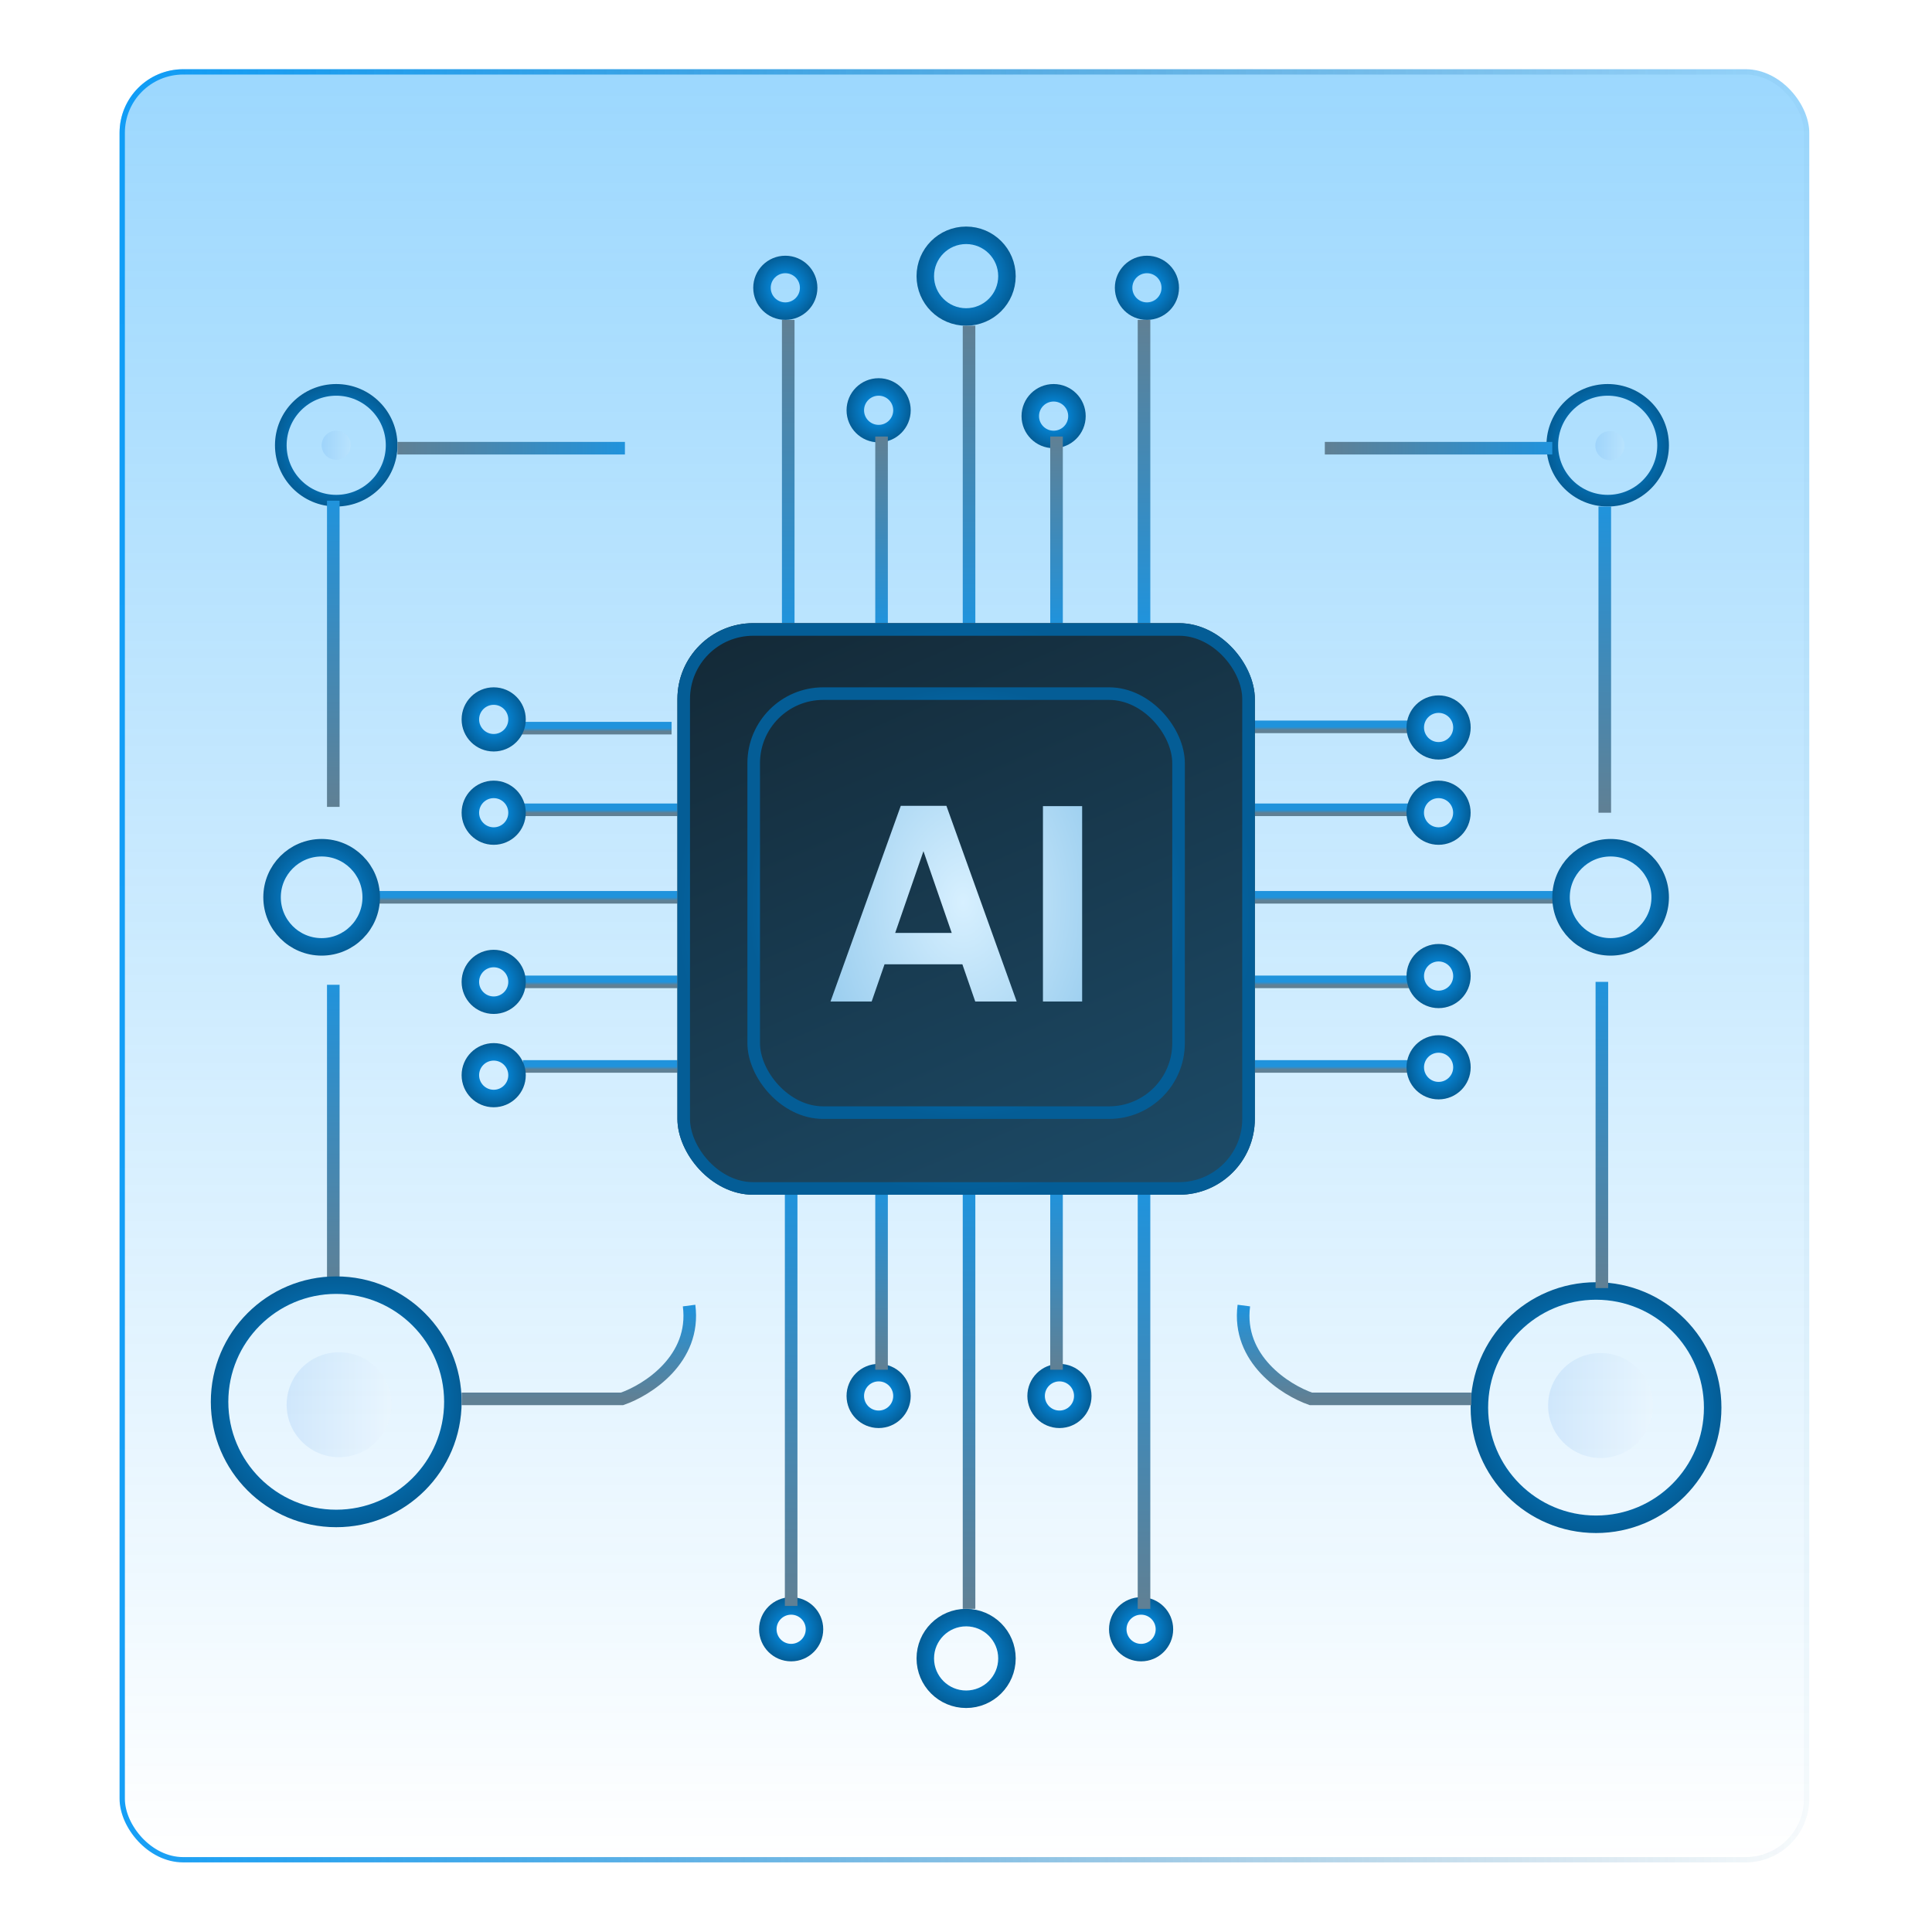 <svg width="614" height="614" viewBox="0 0 614 614" fill="none" xmlns="http://www.w3.org/2000/svg">
<g filter="url(#filter0_b_5162_8192)">
<rect x="38" y="22.002" width="537.001" height="569.879" rx="20.232" fill="url(#paint0_linear_5162_8192)" fill-opacity="0.4"/>
<rect x="38.843" y="22.845" width="535.315" height="568.193" rx="19.389" stroke="url(#paint1_linear_5162_8192)" stroke-width="1.686"/>
<path d="M215.287 312.041H166.167" stroke="url(#paint2_linear_5162_8192)" stroke-width="4"/>
<path d="M215.287 257.36H166.167" stroke="url(#paint3_linear_5162_8192)" stroke-width="4"/>
<path d="M213.434 231.41H164.314" stroke="url(#paint4_linear_5162_8192)" stroke-width="4"/>
<path d="M215.287 338.919H166.167" stroke="url(#paint5_linear_5162_8192)" stroke-width="4"/>
<path d="M215.287 285.164H117.047" stroke="url(#paint6_linear_5162_8192)" stroke-width="4"/>
<circle cx="10.195" cy="10.195" r="7.414" transform="matrix(-1 0 0 1 167.094 218.436)" stroke="url(#paint7_radial_5162_8192)" stroke-width="5.561"/>
<circle cx="10.195" cy="10.195" r="7.414" transform="matrix(-1 0 0 1 167.094 248.093)" stroke="url(#paint8_radial_5162_8192)" stroke-width="5.561"/>
<circle cx="10.195" cy="10.195" r="7.414" transform="matrix(-1 0 0 1 167.094 301.847)" stroke="url(#paint9_radial_5162_8192)" stroke-width="5.561"/>
<circle cx="10.195" cy="10.195" r="7.414" transform="matrix(-1 0 0 1 167.094 331.504)" stroke="url(#paint10_radial_5162_8192)" stroke-width="5.561"/>
<circle cx="18.536" cy="18.536" r="15.755" transform="matrix(-1 0 0 1 120.754 266.629)" stroke="url(#paint11_radial_5162_8192)" stroke-width="5.561"/>
<path d="M398.792 312.041H447.912" stroke="url(#paint12_linear_5162_8192)" stroke-width="4"/>
<path d="M398.792 257.36H447.912" stroke="url(#paint13_linear_5162_8192)" stroke-width="4"/>
<path d="M395 231L450 231" stroke="url(#paint14_linear_5162_8192)" stroke-width="4"/>
<path d="M398.792 338.919H447.912" stroke="url(#paint15_linear_5162_8192)" stroke-width="4"/>
<path d="M398.792 285.164H497.032" stroke="url(#paint16_linear_5162_8192)" stroke-width="4"/>
<circle cx="457.195" cy="231.195" r="7.414" stroke="url(#paint17_radial_5162_8192)" stroke-width="5.561"/>
<circle cx="457.18" cy="258.288" r="7.414" stroke="url(#paint18_radial_5162_8192)" stroke-width="5.561"/>
<circle cx="457.195" cy="310.195" r="7.414" stroke="url(#paint19_radial_5162_8192)" stroke-width="5.561"/>
<circle cx="457.195" cy="339.195" r="7.414" stroke="url(#paint20_radial_5162_8192)" stroke-width="5.561"/>
<circle cx="511.861" cy="285.165" r="15.755" stroke="url(#paint21_radial_5162_8192)" stroke-width="5.561"/>
<circle cx="10.195" cy="10.195" r="7.414" transform="matrix(-1 0 0 1 261.627 507.595)" stroke="url(#paint22_radial_5162_8192)" stroke-width="5.561"/>
<circle cx="15.755" cy="15.755" r="12.975" transform="matrix(-1 0 0 1 322.795 511.302)" stroke="url(#paint23_radial_5162_8192)" stroke-width="5.561"/>
<circle cx="10.195" cy="10.195" r="7.414" transform="matrix(-1 0 0 1 289.43 433.451)" stroke="url(#paint24_radial_5162_8192)" stroke-width="5.561"/>
<circle cx="10.195" cy="10.195" r="7.414" transform="matrix(-1 0 0 1 346.892 433.451)" stroke="url(#paint25_radial_5162_8192)" stroke-width="5.561"/>
<circle cx="10.195" cy="10.195" r="7.414" transform="matrix(-1 0 0 1 372.842 507.595)" stroke="url(#paint26_radial_5162_8192)" stroke-width="5.561"/>
<path d="M251.432 378.771V510.375" stroke="url(#paint27_linear_5162_8192)" stroke-width="4"/>
<path d="M363.574 379.697V511.302" stroke="url(#paint28_linear_5162_8192)" stroke-width="4"/>
<path d="M307.966 379.697V511.302" stroke="url(#paint29_linear_5162_8192)" stroke-width="4"/>
<circle cx="10.195" cy="10.195" r="7.414" transform="matrix(1 8.74228e-08 8.74228e-08 -1 354.306 101.659)" stroke="url(#paint30_radial_5162_8192)" stroke-width="5.561"/>
<circle cx="15.755" cy="15.755" r="12.975" transform="matrix(1 8.74228e-08 8.74228e-08 -1 291.284 103.513)" stroke="url(#paint31_radial_5162_8192)" stroke-width="5.561"/>
<circle cx="10.195" cy="10.195" r="7.414" transform="matrix(1 8.74228e-08 8.74228e-08 -1 324.649 142.438)" stroke="url(#paint32_radial_5162_8192)" stroke-width="5.561"/>
<circle cx="10.195" cy="10.195" r="7.414" transform="matrix(1 8.74228e-08 8.74228e-08 -1 269.041 140.585)" stroke="url(#paint33_radial_5162_8192)" stroke-width="5.561"/>
<circle cx="10.195" cy="10.195" r="7.414" transform="matrix(1 8.74228e-08 8.74228e-08 -1 239.384 101.659)" stroke="url(#paint34_radial_5162_8192)" stroke-width="5.561"/>
<path d="M363.574 198.046L363.574 101.659" stroke="url(#paint35_linear_5162_8192)" stroke-width="4"/>
<path d="M250.505 198.046L250.505 101.659" stroke="url(#paint36_linear_5162_8192)" stroke-width="4"/>
<path d="M307.967 198.046V103.513" stroke="url(#paint37_linear_5162_8192)" stroke-width="4"/>
<path d="M280.163 198.046V138.731" stroke="url(#paint38_linear_5162_8192)" stroke-width="4"/>
<path d="M335.771 198.046V138.731" stroke="url(#paint39_linear_5162_8192)" stroke-width="4"/>
<path d="M335.77 377.844V435.305" stroke="url(#paint40_linear_5162_8192)" stroke-width="4"/>
<path d="M280.163 377.844V435.305" stroke="url(#paint41_linear_5162_8192)" stroke-width="4"/>
<circle cx="106.852" cy="141.511" r="17.609" stroke="url(#paint42_radial_5162_8192)" stroke-width="3.707"/>
<circle cx="510.934" cy="141.511" r="17.609" stroke="url(#paint43_radial_5162_8192)" stroke-width="3.707"/>
<circle cx="106.852" cy="141.511" r="4.634" fill="url(#paint44_linear_5162_8192)" fill-opacity="0.1"/>
<circle cx="511.634" cy="141.634" r="4.634" fill="url(#paint45_linear_5162_8192)" fill-opacity="0.1"/>
<path d="M105.925 159.12V256.433" stroke="url(#paint46_linear_5162_8192)" stroke-width="4"/>
<path d="M105.925 312.969V410.282" stroke="url(#paint47_linear_5162_8192)" stroke-width="4"/>
<path d="M198.604 142.438L126.315 142.438" stroke="url(#paint48_linear_5162_8192)" stroke-width="4"/>
<path d="M493.325 142.438L421.035 142.438" stroke="url(#paint49_linear_5162_8192)" stroke-width="4"/>
<circle cx="106.852" cy="445.5" r="37.072" stroke="url(#paint50_radial_5162_8192)" stroke-width="5.561"/>
<circle cx="507.227" cy="447.353" r="37.072" stroke="url(#paint51_radial_5162_8192)" stroke-width="5.561"/>
<circle cx="107.779" cy="446.426" r="16.682" fill="url(#paint52_linear_5162_8192)" fill-opacity="0.1"/>
<circle cx="508.682" cy="446.682" r="16.682" fill="url(#paint53_linear_5162_8192)" fill-opacity="0.1"/>
<g filter="url(#filter1_d_5162_8192)">
<rect x="215.287" y="198.046" width="183.505" height="181.651" rx="24.097" fill="url(#paint54_linear_5162_8192)"/>
<rect x="217.287" y="200.046" width="179.505" height="177.651" rx="22.097" stroke="url(#paint55_radial_5162_8192)" stroke-width="4"/>
</g>
<rect x="239.53" y="220.436" width="135.019" height="133.165" rx="22.097" stroke="url(#paint56_radial_5162_8192)" stroke-width="4"/>
<path d="M305.846 306.456H281.111L277.019 318.289H263.94L286.272 256.097H300.774L323.106 318.289H309.938L305.846 306.456ZM302.465 296.491L293.479 270.511L284.492 296.491H302.465ZM343.91 256.186V318.289H331.454V256.186H343.91Z" fill="url(#paint57_radial_5162_8192)"/>
<path d="M509.081 312.041V409.354" stroke="url(#paint58_linear_5162_8192)" stroke-width="4"/>
<path d="M510.007 160.975V258.288" stroke="url(#paint59_linear_5162_8192)" stroke-width="4"/>
<path d="M146.704 444.573H197.678C205.71 441.793 221.218 431.969 218.994 414.916" stroke="url(#paint60_linear_5162_8192)" stroke-width="4"/>
<path d="M467.59 444.573H416.617C408.585 441.793 393.076 431.969 395.301 414.916" stroke="url(#paint61_linear_5162_8192)" stroke-width="4"/>
</g>
<defs>
<filter id="filter0_b_5162_8192" x="34.628" y="18.63" width="543.746" height="576.623" filterUnits="userSpaceOnUse" color-interpolation-filters="sRGB">
<feFlood flood-opacity="0" result="BackgroundImageFix"/>
<feGaussianBlur in="BackgroundImageFix" stdDeviation="1.686"/>
<feComposite in2="SourceAlpha" operator="in" result="effect1_backgroundBlur_5162_8192"/>
<feBlend mode="normal" in="SourceGraphic" in2="effect1_backgroundBlur_5162_8192" result="shape"/>
</filter>
<filter id="filter1_d_5162_8192" x="143.387" y="126.146" width="327.305" height="325.451" filterUnits="userSpaceOnUse" color-interpolation-filters="sRGB">
<feFlood flood-opacity="0" result="BackgroundImageFix"/>
<feColorMatrix in="SourceAlpha" type="matrix" values="0 0 0 0 0 0 0 0 0 0 0 0 0 0 0 0 0 0 127 0" result="hardAlpha"/>
<feMorphology radius="18" operator="dilate" in="SourceAlpha" result="effect1_dropShadow_5162_8192"/>
<feOffset/>
<feGaussianBlur stdDeviation="26.95"/>
<feComposite in2="hardAlpha" operator="out"/>
<feColorMatrix type="matrix" values="0 0 0 0 0.401 0 0 0 0 0.641 0 0 0 0 0.792 0 0 0 1 0"/>
<feBlend mode="normal" in2="BackgroundImageFix" result="effect1_dropShadow_5162_8192"/>
<feBlend mode="normal" in="SourceGraphic" in2="effect1_dropShadow_5162_8192" result="shape"/>
</filter>
<linearGradient id="paint0_linear_5162_8192" x1="306.501" y1="22.002" x2="306.501" y2="591.881" gradientUnits="userSpaceOnUse">
<stop stop-color="#079DFC"/>
<stop offset="1" stop-color="#079DFC" stop-opacity="0"/>
</linearGradient>
<linearGradient id="paint1_linear_5162_8192" x1="2.279" y1="249.788" x2="591.076" y2="249.788" gradientUnits="userSpaceOnUse">
<stop stop-color="#079DFC"/>
<stop offset="1" stop-color="#045D96" stop-opacity="0"/>
</linearGradient>
<linearGradient id="paint2_linear_5162_8192" x1="190.727" y1="312.041" x2="190.727" y2="313.041" gradientUnits="userSpaceOnUse">
<stop stop-color="#2093DC"/>
<stop offset="1" stop-color="#608094"/>
</linearGradient>
<linearGradient id="paint3_linear_5162_8192" x1="190.727" y1="257.36" x2="190.727" y2="258.36" gradientUnits="userSpaceOnUse">
<stop stop-color="#2093DC"/>
<stop offset="1" stop-color="#608094"/>
</linearGradient>
<linearGradient id="paint4_linear_5162_8192" x1="188.874" y1="231.41" x2="188.874" y2="232.41" gradientUnits="userSpaceOnUse">
<stop stop-color="#2093DC"/>
<stop offset="1" stop-color="#608094"/>
</linearGradient>
<linearGradient id="paint5_linear_5162_8192" x1="190.727" y1="338.919" x2="190.727" y2="339.919" gradientUnits="userSpaceOnUse">
<stop stop-color="#2093DC"/>
<stop offset="1" stop-color="#608094"/>
</linearGradient>
<linearGradient id="paint6_linear_5162_8192" x1="166.167" y1="285.164" x2="166.167" y2="286.164" gradientUnits="userSpaceOnUse">
<stop stop-color="#2093DC"/>
<stop offset="1" stop-color="#608094"/>
</linearGradient>
<radialGradient id="paint7_radial_5162_8192" cx="0" cy="0" r="1" gradientUnits="userSpaceOnUse" gradientTransform="translate(10.195 10.195) rotate(90) scale(10.195)">
<stop stop-color="#079DFC"/>
<stop offset="1" stop-color="#045D96"/>
</radialGradient>
<radialGradient id="paint8_radial_5162_8192" cx="0" cy="0" r="1" gradientUnits="userSpaceOnUse" gradientTransform="translate(10.195 10.195) rotate(90) scale(10.195)">
<stop stop-color="#079DFC"/>
<stop offset="1" stop-color="#045D96"/>
</radialGradient>
<radialGradient id="paint9_radial_5162_8192" cx="0" cy="0" r="1" gradientUnits="userSpaceOnUse" gradientTransform="translate(10.195 10.195) rotate(90) scale(10.195)">
<stop stop-color="#079DFC"/>
<stop offset="1" stop-color="#045D96"/>
</radialGradient>
<radialGradient id="paint10_radial_5162_8192" cx="0" cy="0" r="1" gradientUnits="userSpaceOnUse" gradientTransform="translate(10.195 10.195) rotate(90) scale(10.195)">
<stop stop-color="#079DFC"/>
<stop offset="1" stop-color="#045D96"/>
</radialGradient>
<radialGradient id="paint11_radial_5162_8192" cx="0" cy="0" r="1" gradientUnits="userSpaceOnUse" gradientTransform="translate(18.536 18.536) rotate(90) scale(18.536)">
<stop stop-color="#079DFC"/>
<stop offset="1" stop-color="#045D96"/>
</radialGradient>
<linearGradient id="paint12_linear_5162_8192" x1="423.352" y1="312.041" x2="423.352" y2="313.041" gradientUnits="userSpaceOnUse">
<stop stop-color="#2093DC"/>
<stop offset="1" stop-color="#608094"/>
</linearGradient>
<linearGradient id="paint13_linear_5162_8192" x1="423.352" y1="257.36" x2="423.352" y2="258.36" gradientUnits="userSpaceOnUse">
<stop stop-color="#2093DC"/>
<stop offset="1" stop-color="#608094"/>
</linearGradient>
<linearGradient id="paint14_linear_5162_8192" x1="422.5" y1="231" x2="422.5" y2="232" gradientUnits="userSpaceOnUse">
<stop stop-color="#2093DC"/>
<stop offset="1" stop-color="#608094"/>
</linearGradient>
<linearGradient id="paint15_linear_5162_8192" x1="423.352" y1="338.919" x2="423.352" y2="339.919" gradientUnits="userSpaceOnUse">
<stop stop-color="#2093DC"/>
<stop offset="1" stop-color="#608094"/>
</linearGradient>
<linearGradient id="paint16_linear_5162_8192" x1="447.912" y1="285.164" x2="447.912" y2="286.164" gradientUnits="userSpaceOnUse">
<stop stop-color="#2093DC"/>
<stop offset="1" stop-color="#608094"/>
</linearGradient>
<radialGradient id="paint17_radial_5162_8192" cx="0" cy="0" r="1" gradientUnits="userSpaceOnUse" gradientTransform="translate(457.195 231.195) rotate(90) scale(10.195)">
<stop stop-color="#079DFC"/>
<stop offset="1" stop-color="#045D96"/>
</radialGradient>
<radialGradient id="paint18_radial_5162_8192" cx="0" cy="0" r="1" gradientUnits="userSpaceOnUse" gradientTransform="translate(457.18 258.288) rotate(90) scale(10.195)">
<stop stop-color="#079DFC"/>
<stop offset="1" stop-color="#045D96"/>
</radialGradient>
<radialGradient id="paint19_radial_5162_8192" cx="0" cy="0" r="1" gradientUnits="userSpaceOnUse" gradientTransform="translate(457.195 310.195) rotate(90) scale(10.195)">
<stop stop-color="#079DFC"/>
<stop offset="1" stop-color="#045D96"/>
</radialGradient>
<radialGradient id="paint20_radial_5162_8192" cx="0" cy="0" r="1" gradientUnits="userSpaceOnUse" gradientTransform="translate(457.195 339.195) rotate(90) scale(10.195)">
<stop stop-color="#079DFC"/>
<stop offset="1" stop-color="#045D96"/>
</radialGradient>
<radialGradient id="paint21_radial_5162_8192" cx="0" cy="0" r="1" gradientUnits="userSpaceOnUse" gradientTransform="translate(511.861 285.165) rotate(90) scale(18.536)">
<stop stop-color="#079DFC"/>
<stop offset="1" stop-color="#045D96"/>
</radialGradient>
<radialGradient id="paint22_radial_5162_8192" cx="0" cy="0" r="1" gradientUnits="userSpaceOnUse" gradientTransform="translate(10.195 10.195) rotate(90) scale(10.195)">
<stop stop-color="#079DFC"/>
<stop offset="1" stop-color="#045D96"/>
</radialGradient>
<radialGradient id="paint23_radial_5162_8192" cx="0" cy="0" r="1" gradientUnits="userSpaceOnUse" gradientTransform="translate(15.755 15.755) rotate(90) scale(15.755)">
<stop stop-color="#079DFC"/>
<stop offset="1" stop-color="#045D96"/>
</radialGradient>
<radialGradient id="paint24_radial_5162_8192" cx="0" cy="0" r="1" gradientUnits="userSpaceOnUse" gradientTransform="translate(10.195 10.195) rotate(90) scale(10.195)">
<stop stop-color="#079DFC"/>
<stop offset="1" stop-color="#045D96"/>
</radialGradient>
<radialGradient id="paint25_radial_5162_8192" cx="0" cy="0" r="1" gradientUnits="userSpaceOnUse" gradientTransform="translate(10.195 10.195) rotate(90) scale(10.195)">
<stop stop-color="#079DFC"/>
<stop offset="1" stop-color="#045D96"/>
</radialGradient>
<radialGradient id="paint26_radial_5162_8192" cx="0" cy="0" r="1" gradientUnits="userSpaceOnUse" gradientTransform="translate(10.195 10.195) rotate(90) scale(10.195)">
<stop stop-color="#079DFC"/>
<stop offset="1" stop-color="#045D96"/>
</radialGradient>
<linearGradient id="paint27_linear_5162_8192" x1="251.932" y1="378.771" x2="251.932" y2="510.375" gradientUnits="userSpaceOnUse">
<stop stop-color="#2093DC"/>
<stop offset="1" stop-color="#608094"/>
</linearGradient>
<linearGradient id="paint28_linear_5162_8192" x1="364.074" y1="379.697" x2="364.074" y2="511.302" gradientUnits="userSpaceOnUse">
<stop stop-color="#2093DC"/>
<stop offset="1" stop-color="#608094"/>
</linearGradient>
<linearGradient id="paint29_linear_5162_8192" x1="308.466" y1="379.697" x2="308.466" y2="511.302" gradientUnits="userSpaceOnUse">
<stop stop-color="#2093DC"/>
<stop offset="1" stop-color="#608094"/>
</linearGradient>
<radialGradient id="paint30_radial_5162_8192" cx="0" cy="0" r="1" gradientUnits="userSpaceOnUse" gradientTransform="translate(10.195 10.195) rotate(90) scale(10.195)">
<stop stop-color="#079DFC"/>
<stop offset="1" stop-color="#045D96"/>
</radialGradient>
<radialGradient id="paint31_radial_5162_8192" cx="0" cy="0" r="1" gradientUnits="userSpaceOnUse" gradientTransform="translate(15.755 15.755) rotate(90) scale(15.755)">
<stop stop-color="#079DFC"/>
<stop offset="1" stop-color="#045D96"/>
</radialGradient>
<radialGradient id="paint32_radial_5162_8192" cx="0" cy="0" r="1" gradientUnits="userSpaceOnUse" gradientTransform="translate(10.195 10.195) rotate(90) scale(10.195)">
<stop stop-color="#079DFC"/>
<stop offset="1" stop-color="#045D96"/>
</radialGradient>
<radialGradient id="paint33_radial_5162_8192" cx="0" cy="0" r="1" gradientUnits="userSpaceOnUse" gradientTransform="translate(10.195 10.195) rotate(90) scale(10.195)">
<stop stop-color="#079DFC"/>
<stop offset="1" stop-color="#045D96"/>
</radialGradient>
<radialGradient id="paint34_radial_5162_8192" cx="0" cy="0" r="1" gradientUnits="userSpaceOnUse" gradientTransform="translate(10.195 10.195) rotate(90) scale(10.195)">
<stop stop-color="#079DFC"/>
<stop offset="1" stop-color="#045D96"/>
</radialGradient>
<linearGradient id="paint35_linear_5162_8192" x1="363.074" y1="198.046" x2="363.074" y2="101.659" gradientUnits="userSpaceOnUse">
<stop stop-color="#2093DC"/>
<stop offset="1" stop-color="#608094"/>
</linearGradient>
<linearGradient id="paint36_linear_5162_8192" x1="250.005" y1="198.046" x2="250.005" y2="101.659" gradientUnits="userSpaceOnUse">
<stop stop-color="#2093DC"/>
<stop offset="1" stop-color="#608094"/>
</linearGradient>
<linearGradient id="paint37_linear_5162_8192" x1="307.467" y1="198.046" x2="307.467" y2="103.513" gradientUnits="userSpaceOnUse">
<stop stop-color="#2093DC"/>
<stop offset="1" stop-color="#608094"/>
</linearGradient>
<linearGradient id="paint38_linear_5162_8192" x1="279.663" y1="198.046" x2="279.663" y2="138.731" gradientUnits="userSpaceOnUse">
<stop stop-color="#2093DC"/>
<stop offset="1" stop-color="#608094"/>
</linearGradient>
<linearGradient id="paint39_linear_5162_8192" x1="335.271" y1="198.046" x2="335.271" y2="138.731" gradientUnits="userSpaceOnUse">
<stop stop-color="#2093DC"/>
<stop offset="1" stop-color="#608094"/>
</linearGradient>
<linearGradient id="paint40_linear_5162_8192" x1="336.27" y1="377.844" x2="336.27" y2="435.305" gradientUnits="userSpaceOnUse">
<stop stop-color="#2093DC"/>
<stop offset="1" stop-color="#608094"/>
</linearGradient>
<linearGradient id="paint41_linear_5162_8192" x1="280.663" y1="377.844" x2="280.663" y2="435.305" gradientUnits="userSpaceOnUse">
<stop stop-color="#2093DC"/>
<stop offset="1" stop-color="#608094"/>
</linearGradient>
<radialGradient id="paint42_radial_5162_8192" cx="0" cy="0" r="1" gradientUnits="userSpaceOnUse" gradientTransform="translate(106.852 141.511) rotate(90) scale(19.463)">
<stop stop-color="#079DFC"/>
<stop offset="1" stop-color="#045D96"/>
</radialGradient>
<radialGradient id="paint43_radial_5162_8192" cx="0" cy="0" r="1" gradientUnits="userSpaceOnUse" gradientTransform="translate(510.934 141.511) rotate(90) scale(19.463)">
<stop stop-color="#079DFC"/>
<stop offset="1" stop-color="#045D96"/>
</radialGradient>
<linearGradient id="paint44_linear_5162_8192" x1="102.218" y1="141.511" x2="111.486" y2="141.511" gradientUnits="userSpaceOnUse">
<stop stop-color="#056EE1"/>
<stop offset="1" stop-color="white"/>
</linearGradient>
<linearGradient id="paint45_linear_5162_8192" x1="507" y1="141.634" x2="516.268" y2="141.634" gradientUnits="userSpaceOnUse">
<stop stop-color="#056EE1"/>
<stop offset="1" stop-color="white"/>
</linearGradient>
<linearGradient id="paint46_linear_5162_8192" x1="106.425" y1="159.12" x2="106.425" y2="256.433" gradientUnits="userSpaceOnUse">
<stop stop-color="#2093DC"/>
<stop offset="1" stop-color="#608094"/>
</linearGradient>
<linearGradient id="paint47_linear_5162_8192" x1="106.425" y1="312.969" x2="106.425" y2="410.282" gradientUnits="userSpaceOnUse">
<stop stop-color="#2093DC"/>
<stop offset="1" stop-color="#608094"/>
</linearGradient>
<linearGradient id="paint48_linear_5162_8192" x1="198.604" y1="142.938" x2="126.315" y2="142.938" gradientUnits="userSpaceOnUse">
<stop stop-color="#2093DC"/>
<stop offset="1" stop-color="#608094"/>
</linearGradient>
<linearGradient id="paint49_linear_5162_8192" x1="493.325" y1="142.938" x2="421.035" y2="142.938" gradientUnits="userSpaceOnUse">
<stop stop-color="#2093DC"/>
<stop offset="1" stop-color="#608094"/>
</linearGradient>
<radialGradient id="paint50_radial_5162_8192" cx="0" cy="0" r="1" gradientUnits="userSpaceOnUse" gradientTransform="translate(106.852 445.5) rotate(90) scale(39.852)">
<stop stop-color="#079DFC"/>
<stop offset="1" stop-color="#045D96"/>
</radialGradient>
<radialGradient id="paint51_radial_5162_8192" cx="0" cy="0" r="1" gradientUnits="userSpaceOnUse" gradientTransform="translate(507.227 447.353) rotate(90) scale(39.852)">
<stop stop-color="#079DFC"/>
<stop offset="1" stop-color="#045D96"/>
</radialGradient>
<linearGradient id="paint52_linear_5162_8192" x1="91.097" y1="446.426" x2="124.461" y2="446.426" gradientUnits="userSpaceOnUse">
<stop stop-color="#056EE1"/>
<stop offset="1" stop-color="white"/>
</linearGradient>
<linearGradient id="paint53_linear_5162_8192" x1="492" y1="446.682" x2="525.365" y2="446.682" gradientUnits="userSpaceOnUse">
<stop stop-color="#056EE1"/>
<stop offset="1" stop-color="white"/>
</linearGradient>
<linearGradient id="paint54_linear_5162_8192" x1="215.287" y1="129.25" x2="361.13" y2="470.827" gradientUnits="userSpaceOnUse">
<stop stop-color="#111F28"/>
<stop offset="1" stop-color="#1F5678"/>
</linearGradient>
<radialGradient id="paint55_radial_5162_8192" cx="0" cy="0" r="1" gradientUnits="userSpaceOnUse" gradientTransform="translate(307.039 288.872) rotate(90) scale(90.826 91.752)">
<stop stop-color="#079DFC"/>
<stop offset="1" stop-color="#045D96"/>
</radialGradient>
<radialGradient id="paint56_radial_5162_8192" cx="0" cy="0" r="1" gradientUnits="userSpaceOnUse" gradientTransform="translate(307.039 287.018) rotate(90) scale(68.583 69.51)">
<stop stop-color="#079DFC"/>
<stop offset="1" stop-color="#045D96"/>
</radialGradient>
<radialGradient id="paint57_radial_5162_8192" cx="0" cy="0" r="1" gradientUnits="userSpaceOnUse" gradientTransform="translate(306.126 286.789) rotate(90) scale(66.5 47.056)">
<stop stop-color="#D7F0FF"/>
<stop offset="1" stop-color="#9BCEEF"/>
</radialGradient>
<linearGradient id="paint58_linear_5162_8192" x1="509.581" y1="312.041" x2="509.581" y2="409.354" gradientUnits="userSpaceOnUse">
<stop stop-color="#2093DC"/>
<stop offset="1" stop-color="#608094"/>
</linearGradient>
<linearGradient id="paint59_linear_5162_8192" x1="510.507" y1="160.975" x2="510.507" y2="258.288" gradientUnits="userSpaceOnUse">
<stop stop-color="#2093DC"/>
<stop offset="1" stop-color="#608094"/>
</linearGradient>
<linearGradient id="paint60_linear_5162_8192" x1="182.957" y1="414.916" x2="182.957" y2="444.573" gradientUnits="userSpaceOnUse">
<stop stop-color="#2093DC"/>
<stop offset="1" stop-color="#608094"/>
</linearGradient>
<linearGradient id="paint61_linear_5162_8192" x1="431.337" y1="414.916" x2="431.337" y2="444.573" gradientUnits="userSpaceOnUse">
<stop stop-color="#2093DC"/>
<stop offset="1" stop-color="#608094"/>
</linearGradient>
</defs>
</svg>
